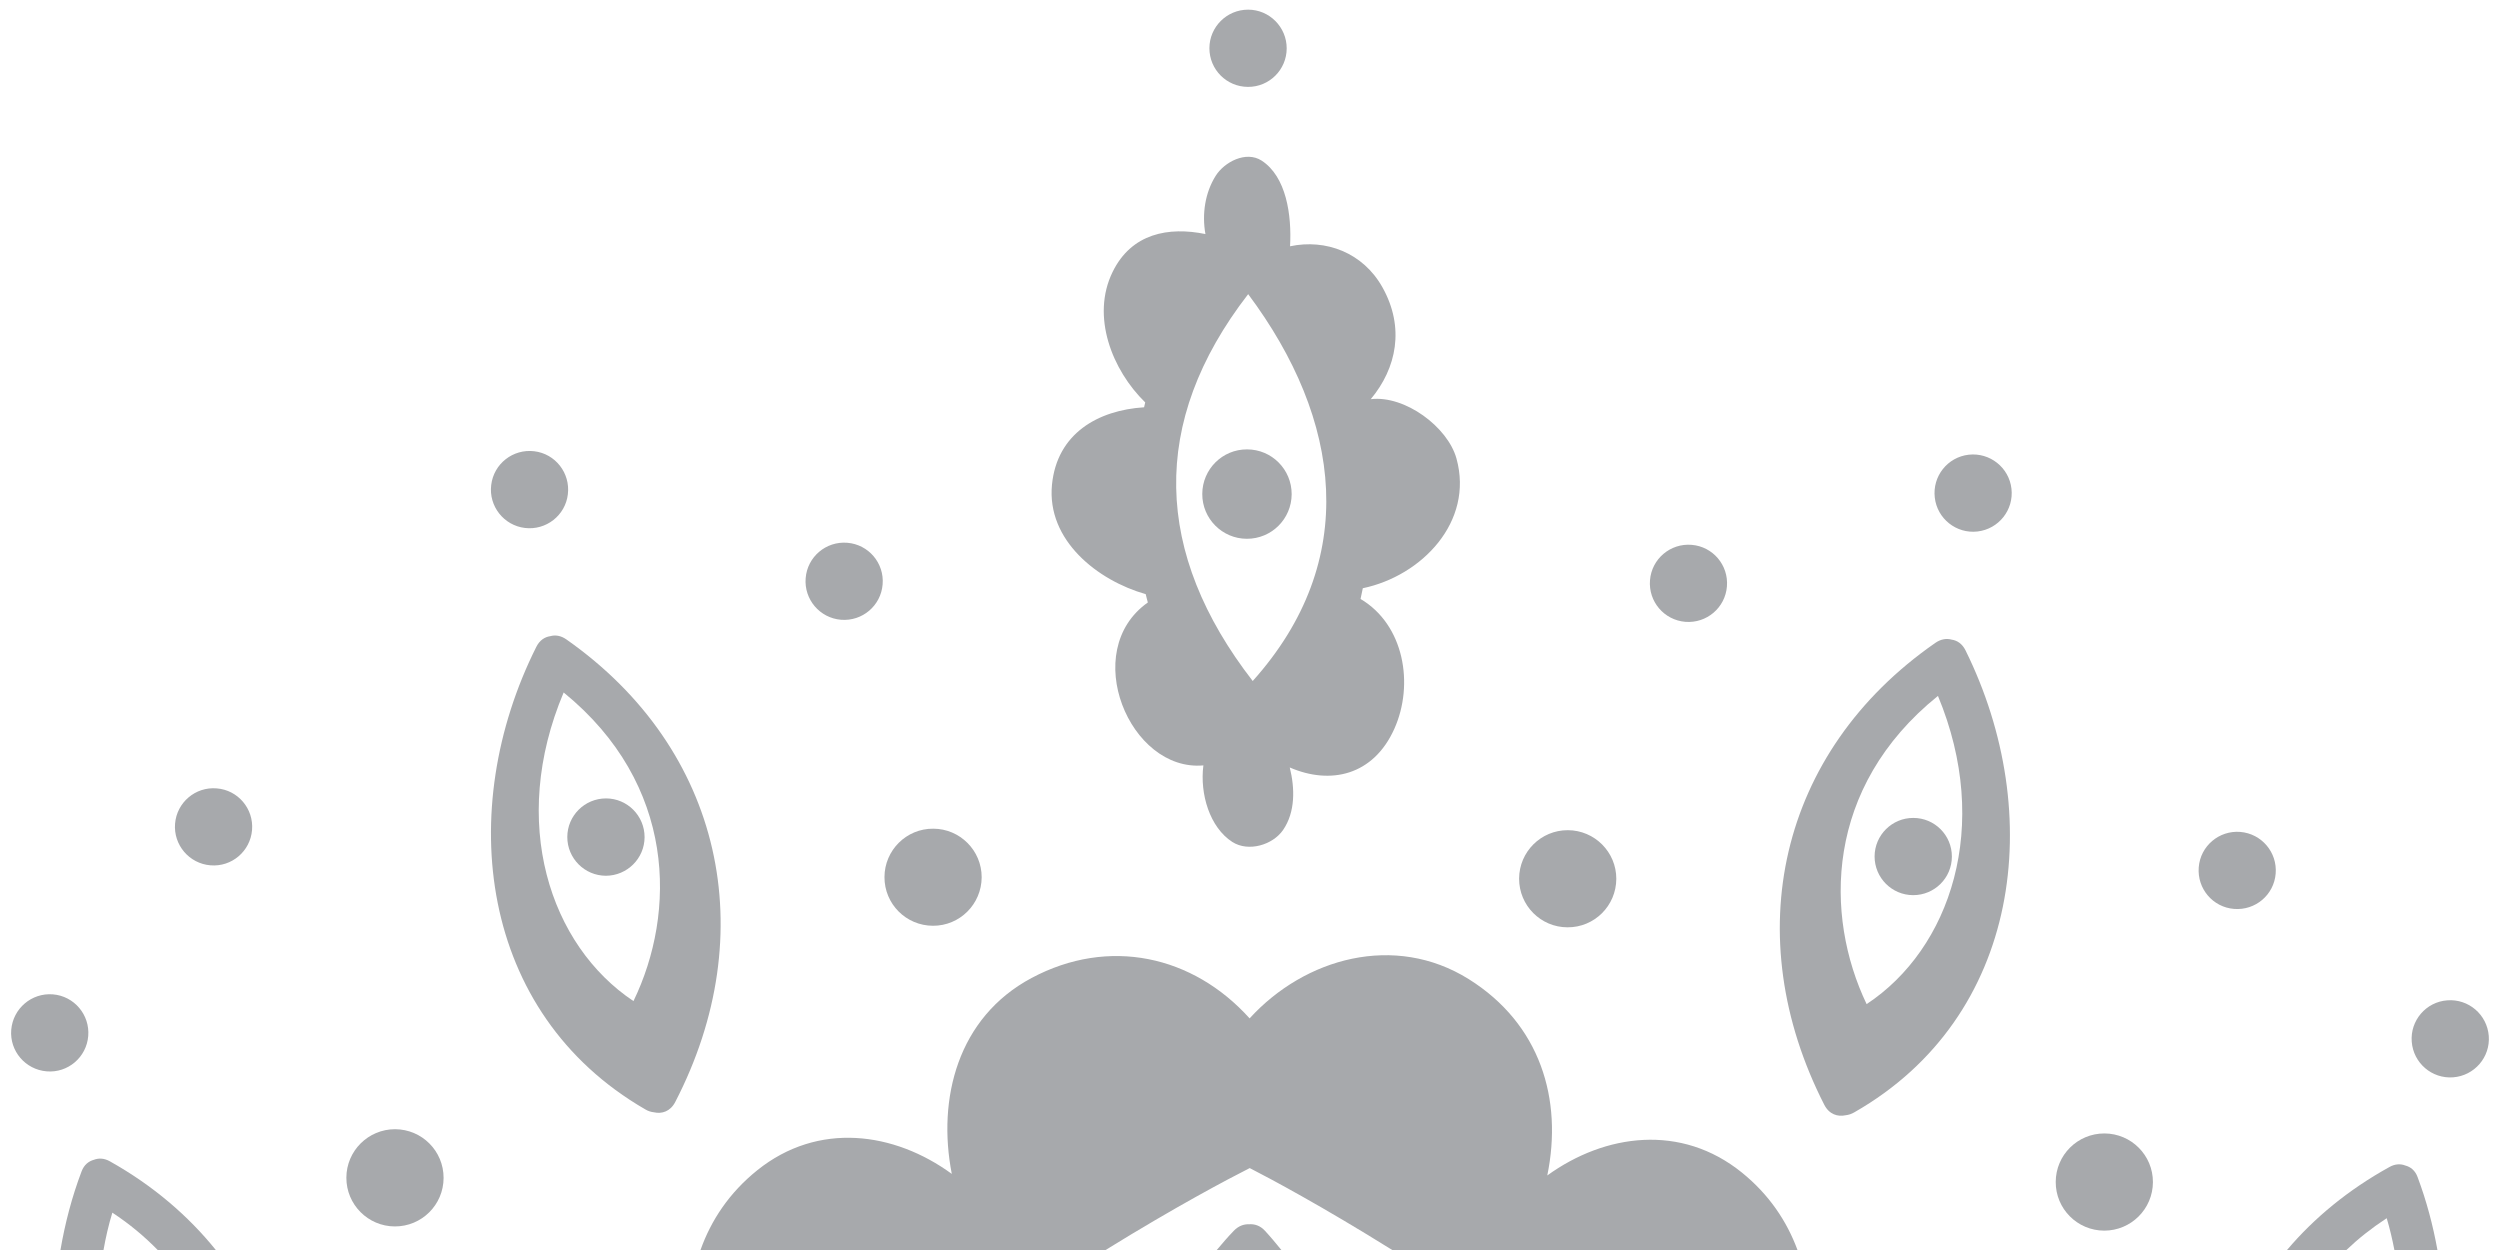 <?xml version="1.0" encoding="UTF-8" standalone="no"?>
<!DOCTYPE svg PUBLIC "-//W3C//DTD SVG 1.1//EN" "http://www.w3.org/Graphics/SVG/1.1/DTD/svg11.dtd">
<svg width="100%" height="100%" viewBox="0 0 82 41" version="1.1" xmlns="http://www.w3.org/2000/svg" xmlns:xlink="http://www.w3.org/1999/xlink" xml:space="preserve" xmlns:serif="http://www.serif.com/" style="fill-rule:evenodd;clip-rule:evenodd;stroke-linejoin:round;stroke-miterlimit:2;">
    <g transform="matrix(1,0,0,1,-159,-359)">
        <g id="bottom-center">
            <g>
                <g transform="matrix(1,0,0,1,200.492,399.771)">
                    <path d="M0,-0.4C-0.158,-0.574 -0.346,-0.629 -0.527,-0.615C-0.696,-0.621 -0.87,-0.56 -1.021,-0.404C-1.222,-0.197 -1.402,0.016 -1.582,0.229L0.537,0.229C0.363,0.016 0.188,-0.197 0,-0.4" style="fill:rgb(167,169,172);fill-rule:nonzero;"/>
                </g>
                <g transform="matrix(0.003,-1,-1,-0.003,199.908,373.738)">
                    <path d="M-1.467,-1.463C-0.656,-1.462 0,-0.806 -0.002,0.003C-0,0.813 -0.657,1.468 -1.467,1.469C-2.276,1.47 -2.936,0.812 -2.934,0.002C-2.934,-0.808 -2.278,-1.462 -1.467,-1.463" style="fill:rgb(167,169,172);fill-rule:nonzero;"/>
                </g>
                <g transform="matrix(1,0.002,0.002,-1,199.931,361.85)">
                    <path d="M0.003,-0C0.701,-0.002 1.271,0.565 1.27,1.267C1.269,1.964 0.701,2.535 0.003,2.533C-0.697,2.533 -1.265,1.964 -1.265,1.267C-1.264,0.565 -0.697,0 0.003,-0" style="fill:rgb(167,169,172);fill-rule:nonzero;"/>
                </g>
                <g transform="matrix(1,0.002,0.002,-1,221.748,388.361)">
                    <path d="M0.003,-0C0.704,-0 1.272,0.567 1.271,1.267C1.271,1.968 0.704,2.535 0.003,2.533C-0.696,2.533 -1.263,1.966 -1.264,1.267C-1.262,0.567 -0.696,0 0.003,-0" style="fill:rgb(167,169,172);fill-rule:nonzero;"/>
                </g>
                <g transform="matrix(0.002,-1,-1,-0.002,178.88,385.189)">
                    <path d="M-1.267,-1.265C-0.568,-1.264 0.002,-0.698 0.001,0.003C-0.001,0.702 -0.566,1.269 -1.267,1.27C-1.966,1.269 -2.534,0.703 -2.536,0.003C-2.532,-0.697 -1.966,-1.264 -1.267,-1.265" style="fill:rgb(167,169,172);fill-rule:nonzero;"/>
                </g>
                <g transform="matrix(1,0,0,1,199.94,382.244)">
                    <path d="M0,-13.596C3.074,-9.479 3.688,-4.852 0.149,-0.907C-3.092,-5.092 -3.253,-9.389 0,-13.596M-3.361,-3.756C-3.337,-3.666 -3.318,-3.575 -3.291,-3.483C-5.547,-1.893 -3.887,2.08 -1.469,1.861C-1.59,2.799 -1.26,3.896 -0.519,4.373C0.008,4.709 0.807,4.472 1.146,3.978C1.548,3.392 1.535,2.615 1.364,1.929C2.699,2.508 4.106,2.193 4.793,0.664C5.449,-0.797 5.117,-2.752 3.686,-3.598C3.713,-3.713 3.736,-3.83 3.76,-3.95C5.697,-4.356 7.406,-6.131 6.832,-8.205C6.545,-9.241 5.141,-10.285 4.021,-10.151C4.872,-11.172 5.14,-12.5 4.408,-13.813C3.767,-14.965 2.539,-15.414 1.374,-15.166C1.431,-16.196 1.25,-17.453 0.44,-17.977C-0.07,-18.305 -0.781,-17.932 -1.067,-17.475C-1.415,-16.922 -1.519,-16.219 -1.402,-15.567C-2.604,-15.813 -3.826,-15.596 -4.447,-14.323C-5.16,-12.867 -4.463,-11.104 -3.377,-10.045C-3.392,-9.994 -3.401,-9.938 -3.414,-9.885C-4.925,-9.789 -6.271,-9.026 -6.435,-7.346C-6.614,-5.52 -4.937,-4.203 -3.361,-3.756" style="fill:rgb(167,169,172);fill-rule:nonzero;"/>
                </g>
                <g transform="matrix(1,0.003,0.003,-1,228.013,399.365)">
                    <path d="M0.004,-0C0.885,0.002 1.598,0.715 1.598,1.596C1.598,2.475 0.883,3.188 0.004,3.188C-0.877,3.187 -1.59,2.475 -1.59,1.594C-1.592,0.713 -0.877,-0 0.004,-0" style="fill:rgb(167,169,172);fill-rule:nonzero;"/>
                </g>
                <g transform="matrix(1,0.003,0.003,-1,210.411,389.416)">
                    <path d="M0.004,-0C0.885,-0.002 1.598,0.711 1.599,1.594C1.599,2.471 0.885,3.186 0.004,3.186C-0.875,3.186 -1.588,2.473 -1.589,1.594C-1.589,0.711 -0.875,-0.002 0.004,-0" style="fill:rgb(167,169,172);fill-rule:nonzero;"/>
                </g>
                <g transform="matrix(1,0,0,1,222.565,393.746)">
                    <path d="M0,-11.92C1.775,-7.652 0.408,-3.623 -2.34,-1.811C-3.729,-4.715 -3.719,-8.924 0,-11.92M-3.028,1.834C-2.933,1.824 -2.834,1.793 -2.736,1.734C2.736,-1.397 3.551,-8.059 0.904,-13.414C0.795,-13.635 0.627,-13.74 0.449,-13.766C0.287,-13.811 0.1,-13.789 -0.088,-13.658C-5.239,-10.08 -6.555,-4.045 -3.729,1.49C-3.568,1.807 -3.286,1.891 -3.028,1.834" style="fill:rgb(167,169,172);fill-rule:nonzero;"/>
                </g>
                <g transform="matrix(1,0,0,1,237.284,398.213)">
                    <path d="M0,0.744C0.105,1.096 0.186,1.443 0.252,1.787L1.664,1.787C1.518,0.98 1.307,0.18 1.014,-0.602C0.934,-0.824 0.779,-0.94 0.613,-0.983C0.461,-1.043 0.279,-1.043 0.088,-0.934C-1.258,-0.19 -2.379,0.734 -3.27,1.787L-1.322,1.787C-0.936,1.418 -0.496,1.068 0,0.744" style="fill:rgb(167,169,172);fill-rule:nonzero;"/>
                </g>
                <g transform="matrix(0.994,-0.113,-0.113,-0.994,224.002,376.409)">
                    <path d="M-0.143,-0.008C0.558,-0.007 1.124,0.561 1.123,1.259C1.123,1.959 0.554,2.525 -0.143,2.526C-0.845,2.526 -1.409,1.957 -1.408,1.256C-1.408,0.557 -0.839,-0.009 -0.143,-0.008" style="fill:rgb(167,169,172);fill-rule:nonzero;"/>
                </g>
                <g transform="matrix(0.997,-0.076,-0.076,-0.997,239.558,394.325)">
                    <path d="M-0.097,-0.004C0.604,-0.004 1.173,0.561 1.173,1.26C1.172,1.963 0.605,2.53 -0.097,2.529C-0.795,2.53 -1.362,1.962 -1.361,1.264C-1.362,0.566 -0.796,-0.003 -0.097,-0.004" style="fill:rgb(167,169,172);fill-rule:nonzero;"/>
                </g>
                <g transform="matrix(1,0.003,0.003,-1,171.946,399.227)">
                    <path d="M0.004,-0C0.885,0 1.599,0.713 1.599,1.594C1.599,2.476 0.886,3.188 0.004,3.189C-0.876,3.187 -1.59,2.475 -1.59,1.595C-1.59,0.714 -0.876,-0 0.004,-0" style="fill:rgb(167,169,172);fill-rule:nonzero;"/>
                </g>
                <g transform="matrix(1,0.003,0.003,-1,189.595,389.365)">
                    <path d="M0.005,-0C0.885,-0.002 1.598,0.714 1.599,1.595C1.598,2.472 0.883,3.186 0.005,3.184C-0.875,3.187 -1.589,2.472 -1.589,1.593C-1.59,0.71 -0.875,-0 0.005,-0" style="fill:rgb(167,169,172);fill-rule:nonzero;"/>
                </g>
                <g transform="matrix(1,0,0,1,177.488,393.65)">
                    <path d="M0,-11.937C3.705,-8.919 3.694,-4.712 2.29,-1.814C-0.45,-3.64 -1.798,-7.675 0,-11.937M2.669,1.733C2.767,1.793 2.865,1.823 2.96,1.833C3.218,1.893 3.499,1.809 3.661,1.493C6.516,-4.029 5.229,-10.066 0.095,-13.673C-0.092,-13.806 -0.277,-13.83 -0.441,-13.783C-0.618,-13.757 -0.787,-13.654 -0.898,-13.431C-3.571,-8.091 -2.787,-1.425 2.669,1.733" style="fill:rgb(167,169,172);fill-rule:nonzero;"/>
                </g>
                <g transform="matrix(0.993,0.12,0.12,-0.993,176.069,376.29)">
                    <path d="M0.151,-0.009C0.849,-0.009 1.418,0.557 1.416,1.256C1.416,1.957 0.85,2.527 0.151,2.525C-0.549,2.524 -1.117,1.959 -1.116,1.257C-1.118,0.558 -0.547,-0.01 0.151,-0.009" style="fill:rgb(167,169,172);fill-rule:nonzero;"/>
                </g>
                <g transform="matrix(1,0,0,1,162.685,398.207)">
                    <path d="M0,0.568C0.573,0.945 1.061,1.357 1.487,1.793L3.394,1.793C2.487,0.668 1.332,-0.323 -0.078,-1.114C-0.271,-1.223 -0.452,-1.225 -0.605,-1.166C-0.771,-1.121 -0.927,-1.006 -1.009,-0.786C-1.328,0.056 -1.553,0.923 -1.702,1.793L-0.29,1.793C-0.218,1.388 -0.127,0.982 0,0.568" style="fill:rgb(167,169,172);fill-rule:nonzero;"/>
                </g>
                <g transform="matrix(0.997,0.081,0.081,-0.997,160.429,394.128)">
                    <path d="M0.102,-0.004C0.801,-0.007 1.368,0.563 1.367,1.262C1.367,1.961 0.8,2.529 0.102,2.529C-0.598,2.528 -1.165,1.961 -1.166,1.259C-1.166,0.562 -0.598,-0.003 0.102,-0.004" style="fill:rgb(167,169,172);fill-rule:nonzero;"/>
                </g>
                <g transform="matrix(0.997,0.081,0.081,-0.997,232.175,388.8)">
                    <path d="M0.102,-0.004C0.804,-0.004 1.37,0.561 1.369,1.26C1.37,1.96 0.804,2.528 0.102,2.529C-0.595,2.528 -1.165,1.963 -1.162,1.263C-1.162,0.561 -0.595,-0.006 0.102,-0.004" style="fill:rgb(167,169,172);fill-rule:nonzero;"/>
                </g>
                <g transform="matrix(0.997,0.082,0.082,-0.997,165.799,387.37)">
                    <path d="M0.103,-0.004C0.805,-0.006 1.37,0.564 1.369,1.264C1.368,1.963 0.801,2.53 0.103,2.527C-0.598,2.529 -1.165,1.96 -1.164,1.261C-1.163,0.562 -0.594,-0.004 0.103,-0.004" style="fill:rgb(167,169,172);fill-rule:nonzero;"/>
                </g>
                <g transform="matrix(0.997,0.081,0.081,-0.997,186.484,379.316)">
                    <path d="M0.102,-0.004C0.803,-0.004 1.369,0.563 1.368,1.262C1.37,1.962 0.802,2.53 0.103,2.529C-0.598,2.529 -1.165,1.963 -1.164,1.263C-1.165,0.563 -0.596,-0.004 0.102,-0.004" style="fill:rgb(167,169,172);fill-rule:nonzero;"/>
                </g>
                <g transform="matrix(0.997,0.081,0.081,-0.997,214.178,379.384)">
                    <path d="M0.103,-0.004C0.802,-0.002 1.369,0.563 1.367,1.264C1.367,1.964 0.802,2.53 0.103,2.529C-0.597,2.53 -1.166,1.963 -1.164,1.263C-1.164,0.561 -0.597,-0.004 0.103,-0.004" style="fill:rgb(167,169,172);fill-rule:nonzero;"/>
                </g>
                <g transform="matrix(1,0,0,1,199.991,392.288)">
                    <path d="M0,5.025C0.693,5.38 2.383,6.283 4.676,7.713L17.967,7.713C17.618,6.767 17.035,5.894 16.147,5.175C14.153,3.56 11.656,3.896 9.76,5.267C10.273,2.771 9.533,0.296 7.182,-1.174C4.755,-2.688 1.808,-1.871 -0.004,0.115C-1.859,-1.948 -4.623,-2.563 -7.157,-1.209C-9.578,0.084 -10.254,2.748 -9.772,5.216C-11.661,3.838 -14.153,3.492 -16.151,5.095C-17.071,5.834 -17.667,6.734 -18.015,7.713L-4.729,7.713C-2.411,6.281 -0.7,5.379 0,5.025" style="fill:rgb(167,169,172);fill-rule:nonzero;"/>
                </g>
            </g>
        </g>
    </g>
</svg>
